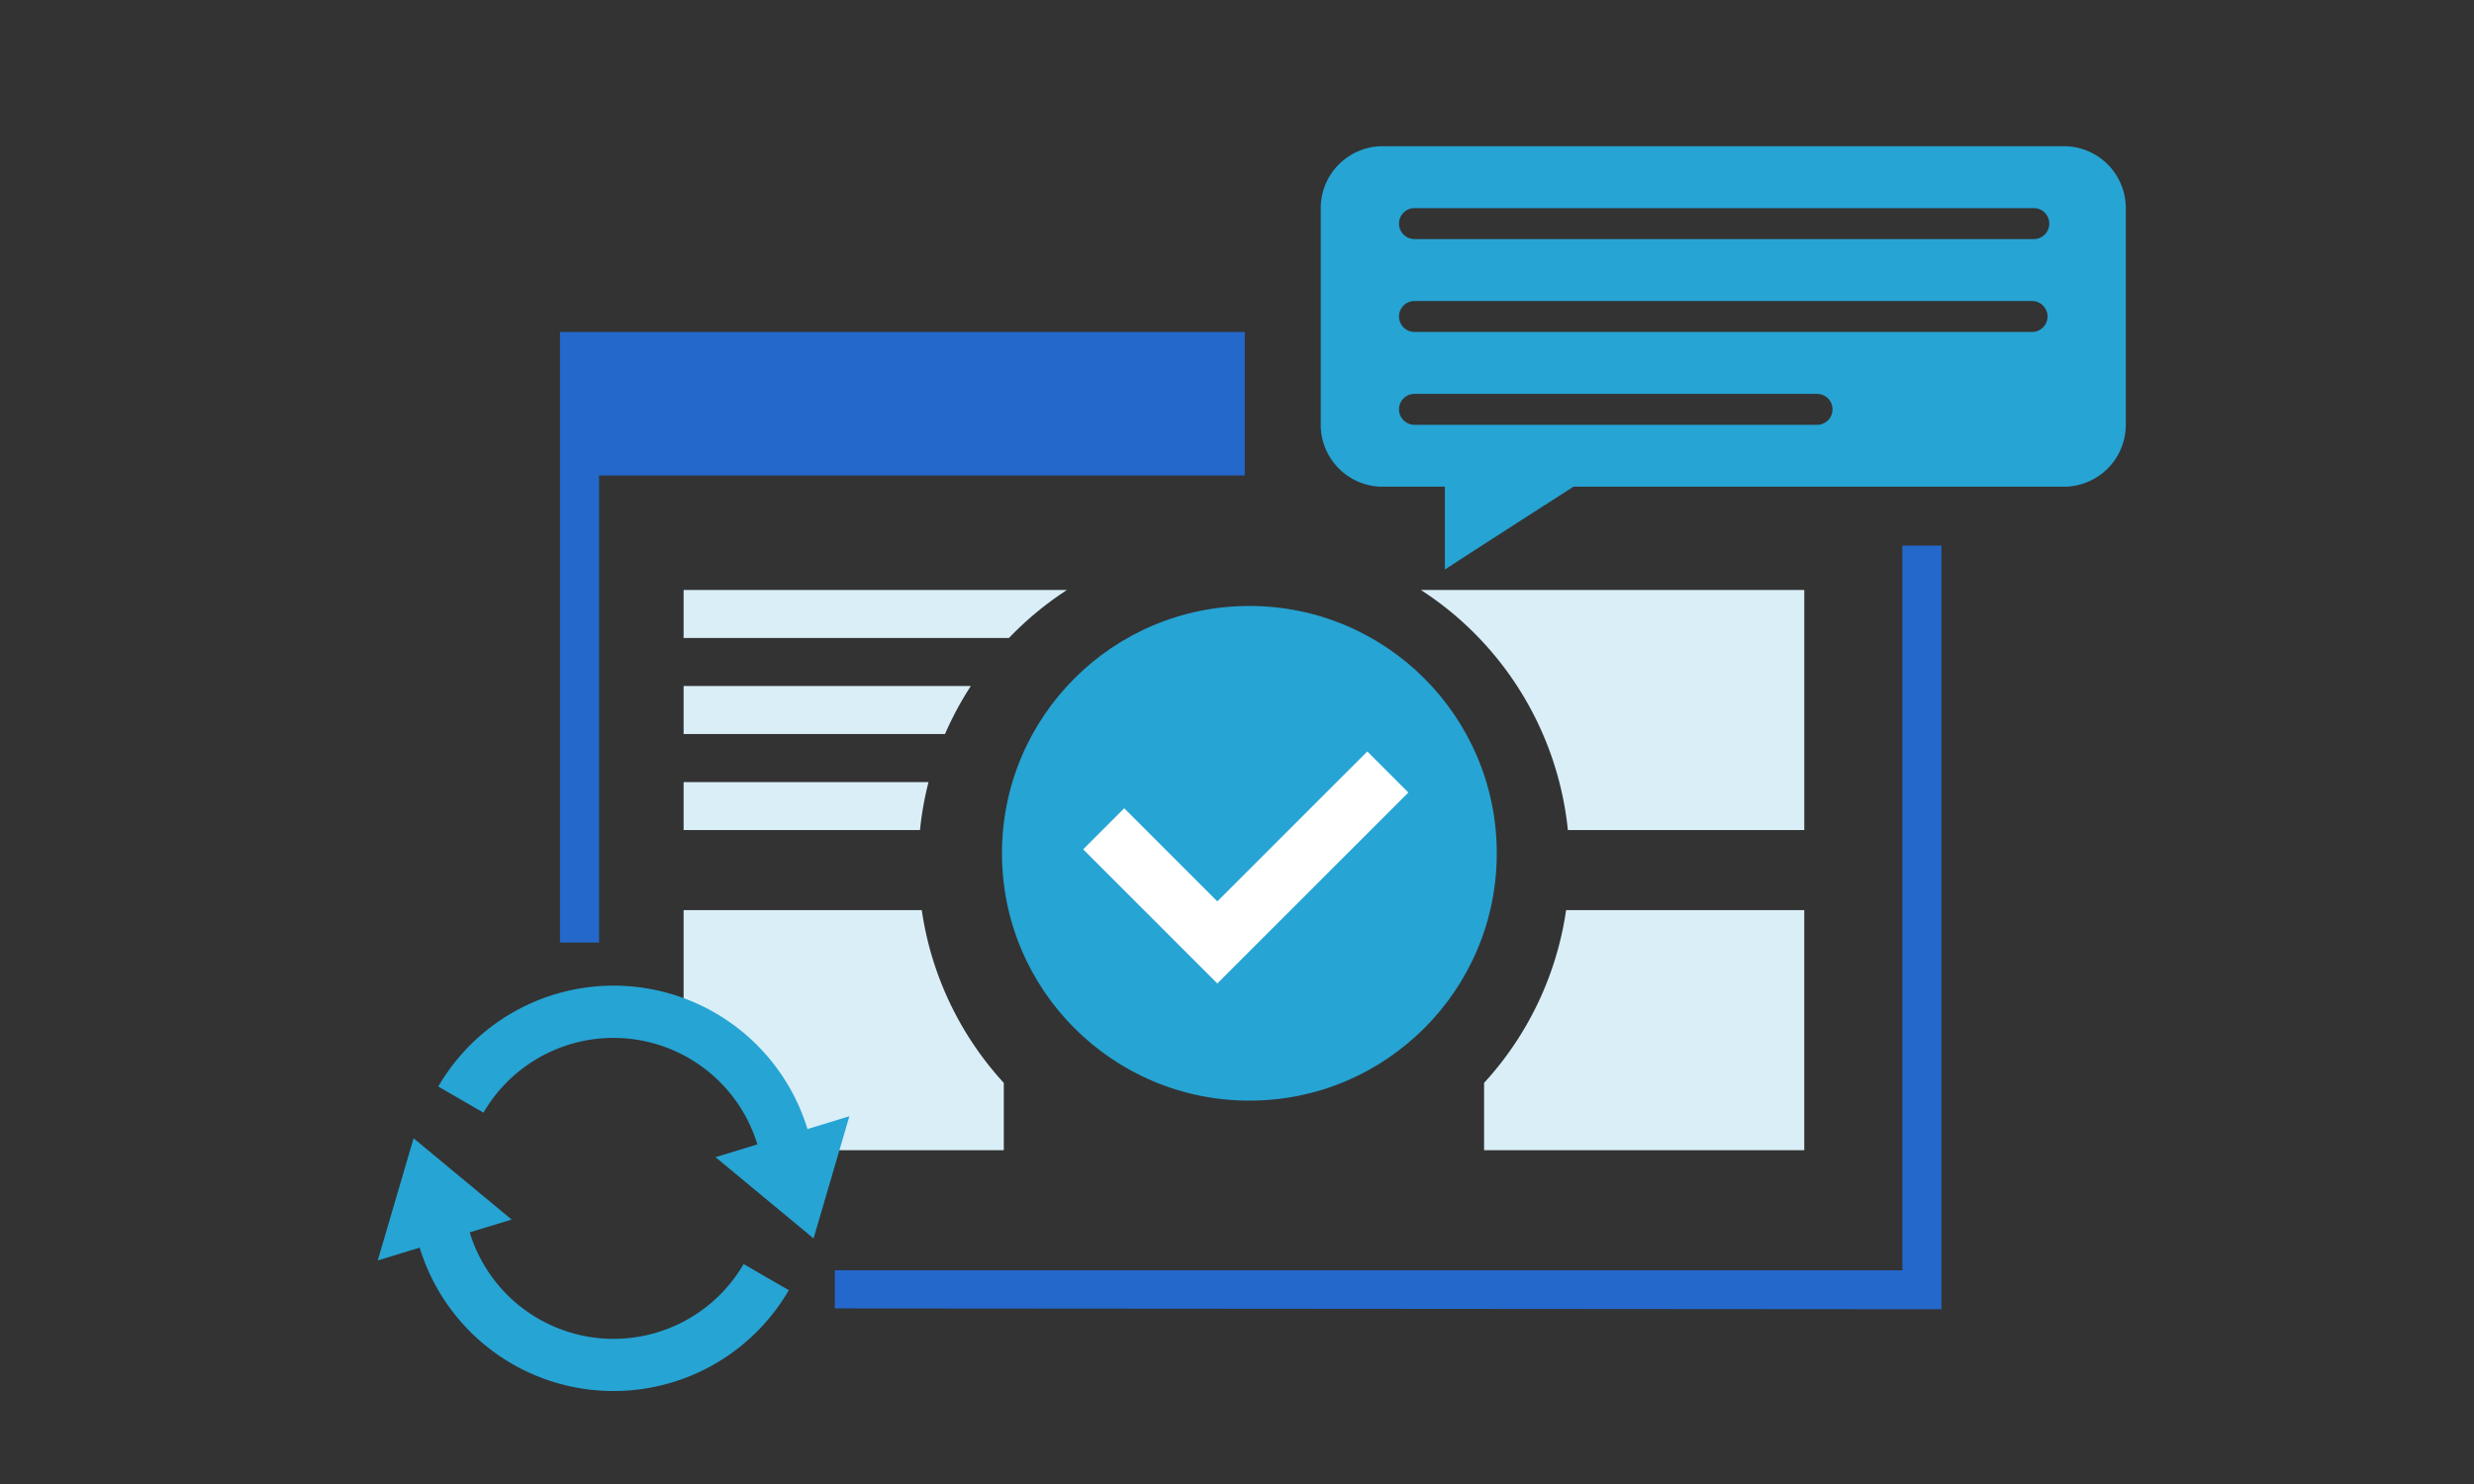 <svg xmlns="http://www.w3.org/2000/svg" xmlns:xlink="http://www.w3.org/1999/xlink" width="200" height="120" viewBox="0 0 200 120">
  <rect x="0" y="0" width="200" height="120" fill="#333333" stroke="none"/>
  <defs>
    <clipPath id="clip-path">
      <rect id="長方形_10363" data-name="長方形 10363" width="200" height="120" transform="translate(164.999 2566)" fill="#fff" opacity="0"/>
    </clipPath>
    <clipPath id="clip-path-2">
      <rect id="長方形_10947" data-name="長方形 10947" width="111.68" height="79.018" fill="none"/>
    </clipPath>
  </defs>
  <g id="img_wpreasons_specialist_01" transform="translate(-164.999 -2566)">
    <g id="マスクグループ_23163" data-name="マスクグループ 23163" clip-path="url(#clip-path)">
      <g id="グループ_23393" data-name="グループ 23393" transform="translate(11.285 9.17)">
        <g id="グループ_176" data-name="グループ 176" transform="translate(198.984 2583.678)">
          <g id="グループ_175" data-name="グループ 175" transform="translate(0 0)">
            <g id="グループ_23390" data-name="グループ 23390">
              <g id="グループ_23389" data-name="グループ 23389" transform="translate(0 0)" clip-path="url(#clip-path-2)">
                <path id="パス_12807" data-name="パス 12807" d="M0,0v49.37H3.161V11.6h52.2V0Z" transform="translate(0 0)" fill="#2468cb"/>
                <path id="パス_12808" data-name="パス 12808" d="M111.951,19.937v58.6h-86.3v3.086l89.463.065V19.937Z" transform="translate(-3.432 -2.667)" fill="#2468cb"/>
              </g>
            </g>
            <path id="パス_300" data-name="パス 300" d="M463.026,1790.452a26.305,26.305,0,0,1,11.877,19.413h19.111v-19.413Z" transform="translate(-393.425 -1769.591)" fill="#d9eef7"/>
            <path id="パス_301" data-name="パス 301" d="M475.138,1818.255a26.225,26.225,0,0,1-6.631,13.972v5.441h25.884v-19.413Z" transform="translate(-393.803 -1771.509)" fill="#d9eef7"/>
            <path id="パス_302" data-name="パス 302" d="M418.254,1818.255H399v9.8a17.123,17.123,0,0,1,5.141,3.673,23.84,23.84,0,0,1,3.692,5.94h17.052v-5.441A26.225,26.225,0,0,1,418.254,1818.255Z" transform="translate(-389.007 -1771.509)" fill="#d9eef7"/>
            <path id="パス_303" data-name="パス 303" d="M429.988,1790.452H399v3.882h26.3A26.414,26.414,0,0,1,429.988,1790.452Z" transform="translate(-389.007 -1769.591)" fill="#d9eef7"/>
            <path id="パス_304" data-name="パス 304" d="M422.219,1798.793H399v3.882h21.133A26.3,26.3,0,0,1,422.219,1798.793Z" transform="translate(-389.007 -1770.167)" fill="#d9eef7"/>
            <path id="パス_305" data-name="パス 305" d="M418.8,1807.134H399v3.882h19.111A26.255,26.255,0,0,1,418.8,1807.134Z" transform="translate(-389.007 -1770.742)" fill="#d9eef7"/>
            <circle id="楕円形_34" data-name="楕円形 34" cx="20" cy="20" r="20" transform="translate(35.731 22.152)" fill="#26a4d4"/>
            <path id="パス_277" data-name="パス 277" d="M314.241,2695.367l-10.847-10.847,3.319-3.319,7.528,7.528,12.122-12.122,3.319,3.32Z" transform="translate(-261.101 -2642.69)" fill="#fff"/>
          </g>
        </g>
        <g id="グループ_23388" data-name="グループ 23388" transform="translate(179.458 2643.075) rotate(-17)">
          <path id="パス_294" data-name="パス 294" d="M25.419,24.992l-5.658-8.6H23.3A12.162,12.162,0,0,0,2.874,7.465L0,4.376A16.389,16.389,0,0,1,27.535,16.392h3.541Z" transform="translate(8.793)" fill="#26a4d4" fill-rule="evenodd"/>
          <path id="パス_295" data-name="パス 295" d="M5.659,0l5.657,8.6H7.773A12.16,12.16,0,0,0,28.2,17.525l2.876,3.091A16.389,16.389,0,0,1,3.544,8.6H0Z" transform="translate(0 7.795)" fill="#26a4d4" fill-rule="evenodd"/>
        </g>
        <path id="パス_12806" data-name="パス 12806" d="M11.006,32h55.07a5.011,5.011,0,0,1,5.006,5.006V54.529a5.011,5.011,0,0,1-5.006,5.006H26.429c-9.674,6.208-10.393,6.7-10.393,6.7v-6.7H11.006A5.011,5.011,0,0,1,6,54.528V37.005A5.011,5.011,0,0,1,11.006,32Zm2.5,22.529H46.051a1.252,1.252,0,1,0,0-2.5H13.51a1.252,1.252,0,0,0,0,2.5Zm0-7.51H63.573a1.252,1.252,0,0,0,0-2.5H13.51a1.252,1.252,0,0,0,0,2.5Zm0-7.51H63.573a1.252,1.252,0,1,0,0-2.5H13.51a1.252,1.252,0,0,0,0,2.5Z" transform="translate(254.483 2536.652)" fill="#26a4d4"/>
      </g>
    </g>
  </g>
</svg>
